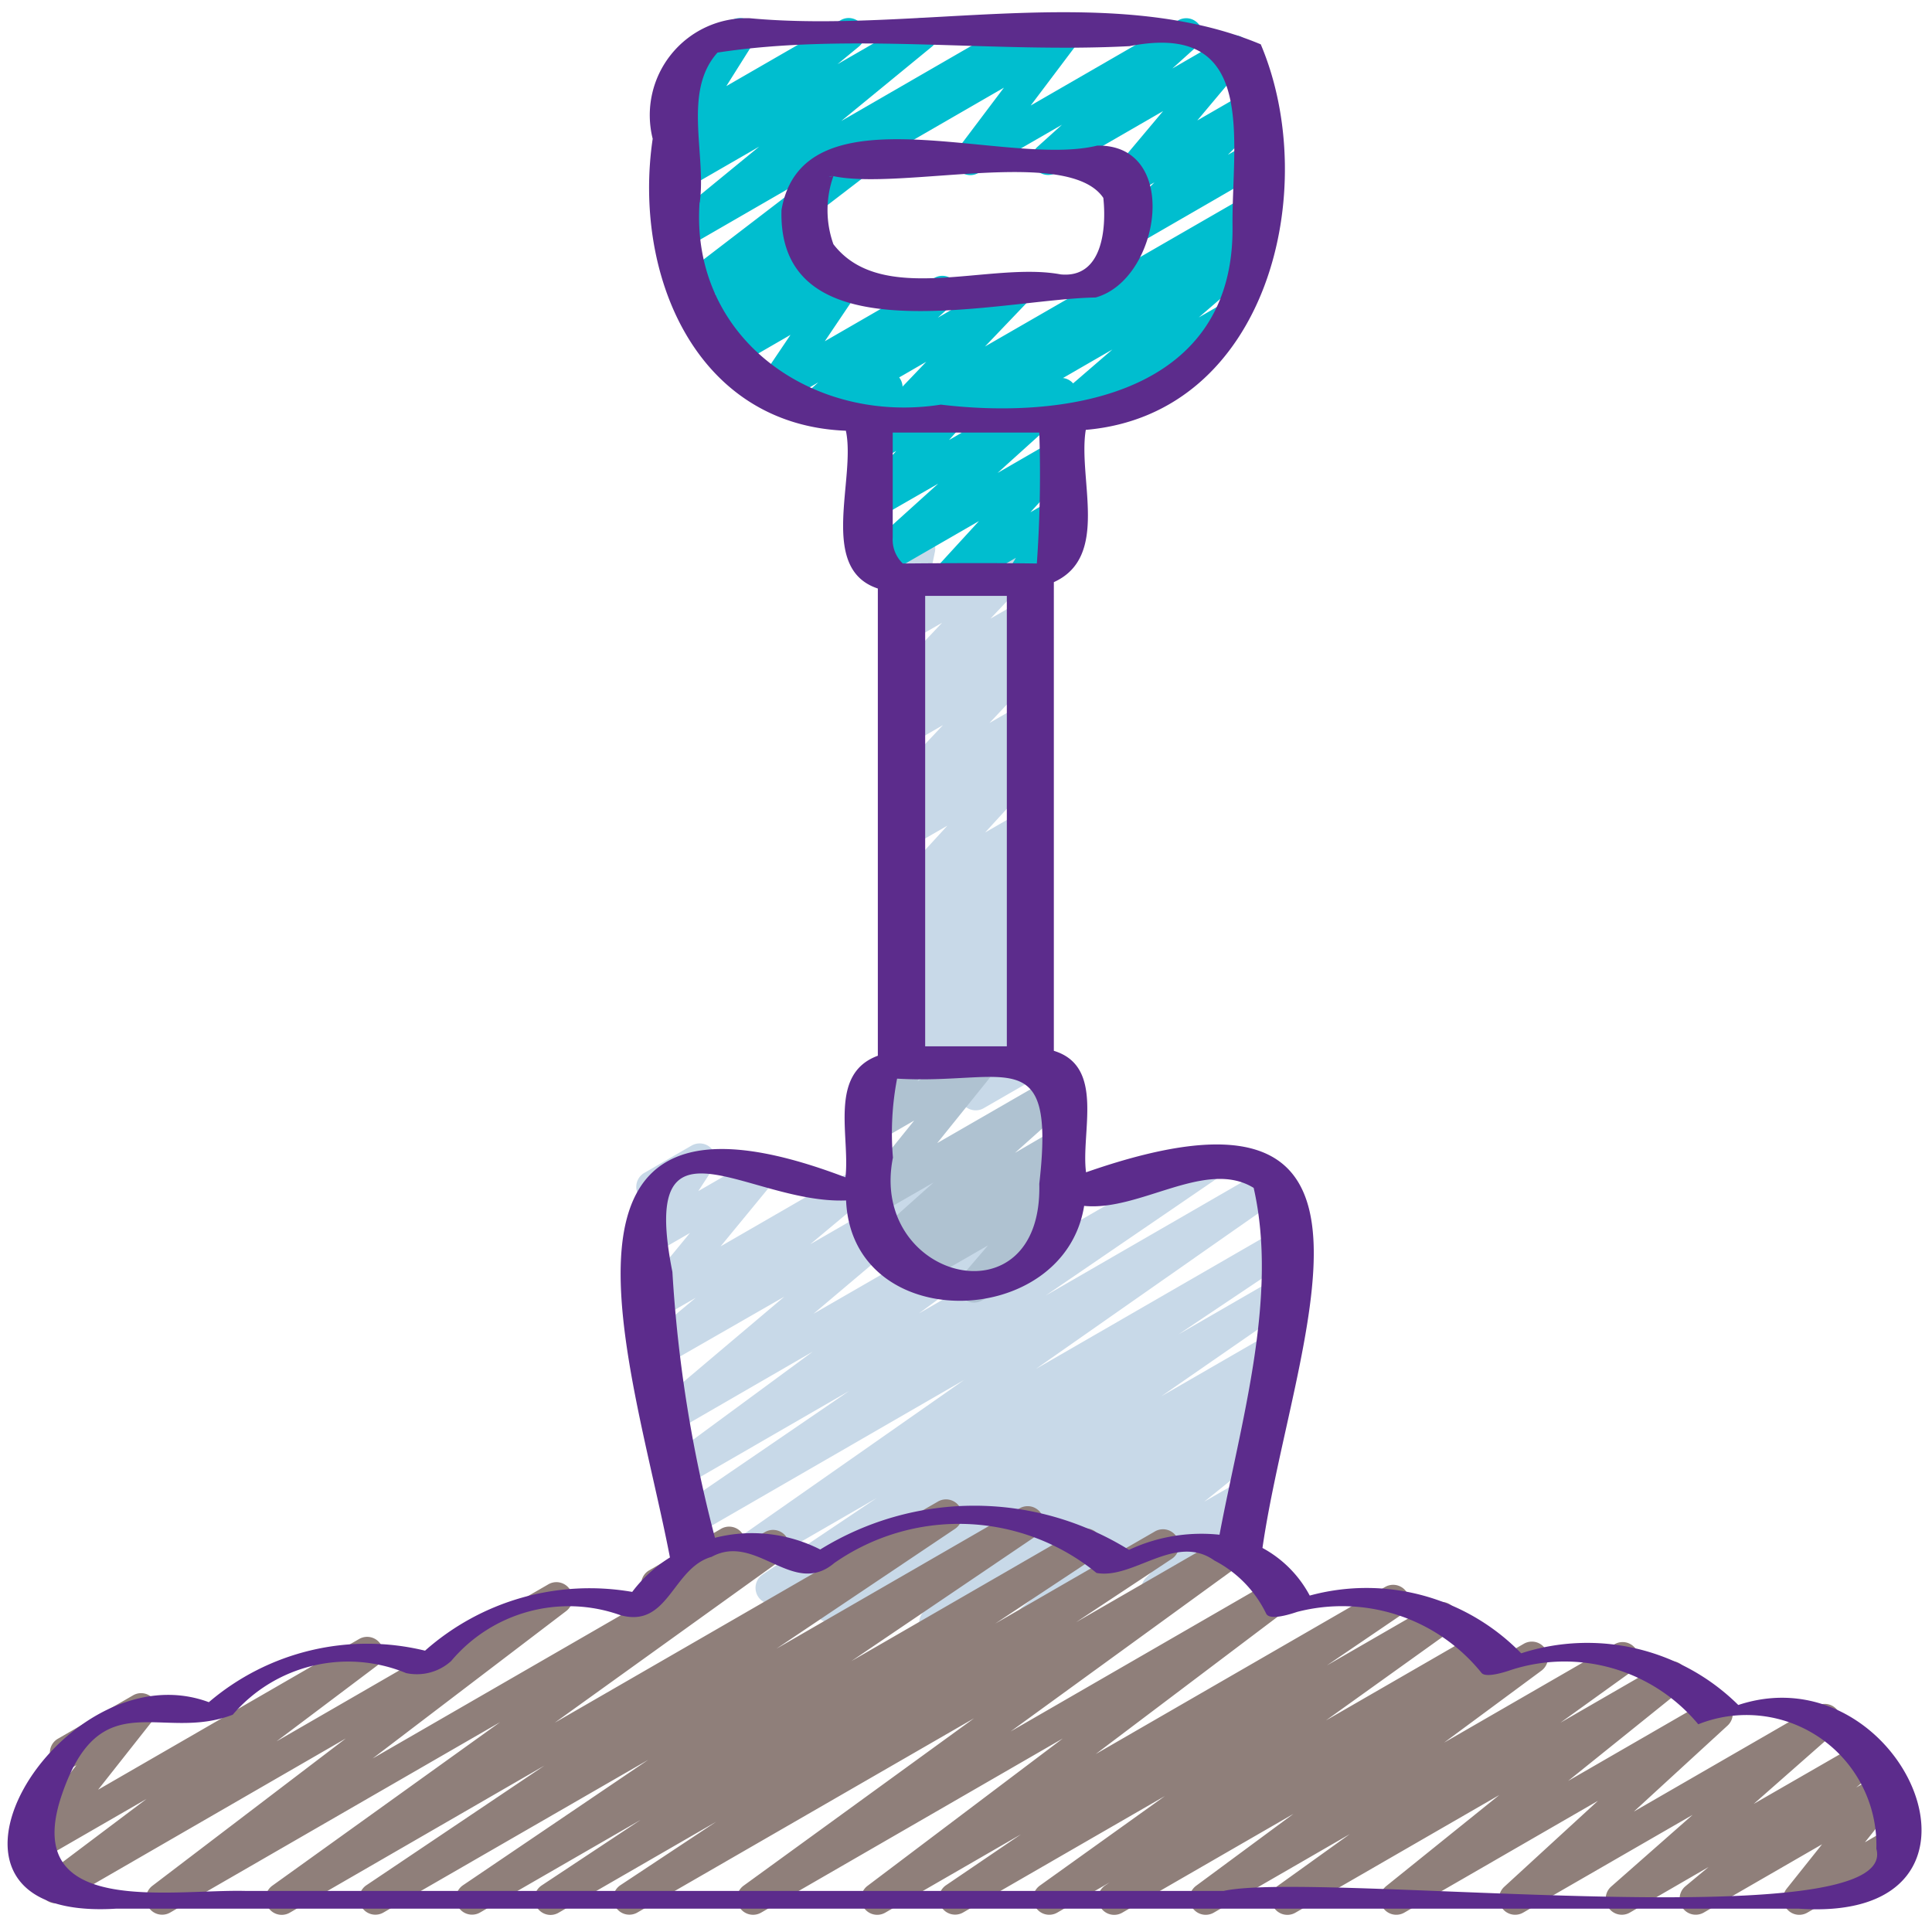 <svg xmlns="http://www.w3.org/2000/svg" version="1.1" xmlns:xlink="http://www.w3.org/1999/xlink" xmlns:svgjs="http://svgjs.com/svgjs" width="512" height="512" x="0" y="0" viewBox="0 0 60 60" style="enable-background:new 0 0 512 512" xml:space="preserve" class=""><g><path fill="#c8d9e8" d="M29.048 50.894a.5.5 0 0 1-.284-.912l.172-.119-1.347.778a.5.5 0 0 1-.53-.847l.774-.525-1.814 1.047a.5.5 0 0 1-.536-.843L29.49 46.7l-5.282 3.049a.5.5 0 0 1-.528-.848l3.549-2.38-4.5 2.6a.5.5 0 0 1-.537-.842l7.749-5.423-8.373 4.834a.5.5 0 0 1-.532-.846l5.333-3.645-5.142 2.969a.5.5 0 0 1-.546-.835l4.563-3.358-4.325 2.5a.5.5 0 0 1-.573-.815l4.012-3.391-3.714 2.131a.5.5 0 0 1-.571-.816l1.534-1.281-1.106.638a.5.5 0 0 1-.637-.75l1.563-1.9-1.058.61a.5.5 0 0 1-.669-.701l.551-.842a.5.5 0 0 1-.241-.933l1.47-.849a.5.5 0 0 1 .668.706l-.462.709 1.62-.935a.5.5 0 0 1 .636.75l-1.562 1.9 3.748-2.164a.5.5 0 0 1 .57.816l-1.536 1.284L28.7 36.6a.5.5 0 0 1 .573.814L25.264 40.8l7.286-4.2a.5.5 0 0 1 .546.835l-4.56 3.356 8.735-5.043a.5.5 0 0 1 .532.846l-5.332 3.643 6.912-3.99a.5.5 0 0 1 .537.842l-7.749 5.424 7.451-4.3a.5.5 0 0 1 .528.848L36.6 41.44l2.926-1.689a.5.5 0 0 1 .536.844l-4 2.77 3.307-1.909a.5.5 0 0 1 .531.847l-.785.531.089-.051a.5.5 0 0 1 .534.844l-.549.38a.488.488 0 0 1 .479.213.5.5 0 0 1-.1.672L37.4 46.635l1.244-.717a.5.5 0 0 1 .606.783l-.656.668a.5.5 0 0 1 .179.928L36.2 49.784a.5.5 0 0 1-.609-.784l.376-.384-3.651 2.108a.5.5 0 0 1-.563-.823l2.16-1.74-4.613 2.665a.5.5 0 0 1-.252.068zM30.3 34.482a.5.5 0 0 1-.429-.757l.694-1.153-2.286 1.32a.5.5 0 0 1-.6-.792l1.028-.993-.431.248a.5.5 0 0 1-.585-.8l.48-.433a.5.5 0 0 1-.487-.844l.784-.733-.192.11a.5.5 0 0 1-.587-.8l.534-.485a.5.5 0 0 1-.566-.8l1.765-1.928-1.142.658a.5.5 0 0 1-.585-.8l.488-.44a.5.5 0 0 1-.517-.82l1.619-1.721-1 .58a.5.5 0 0 1-.586-.8l.522-.474a.5.5 0 0 1-.549-.808l1.585-1.676-.972.561a.5.5 0 0 1-.739-.535l.326-1.569a.5.5 0 0 1-.087-.906l.507-.292a.51.51 0 0 1 .543.028.5.5 0 0 1 .2.507l-.279 1.343 2.974-1.716a.5.5 0 0 1 .613.776l-1.585 1.676.975-.562a.5.5 0 0 1 .586.8l-.519.472a.5.5 0 0 1 .549.808l-1.62 1.721 1.009-.582a.5.5 0 0 1 .585.8l-.487.44a.5.5 0 0 1 .524.814l-1.766 1.929 1.15-.664a.5.5 0 0 1 .587.8l-.531.483a.5.5 0 0 1 .538.825l-.785.735.2-.113a.5.5 0 0 1 .585.8l-.479.431a.5.5 0 0 1 .481.849l-1.028.992.433-.25a.5.5 0 0 1 .679.691l-.7 1.153.019-.011a.5.5 0 1 1 .5.866l-1.7.979a.489.489 0 0 1-.243.062z" data-original="#c8d9e8"></path><path fill="#00becf" d="M29.442 18.47a.5.5 0 0 1-.368-.838l1.329-1.45-2.993 1.727a.5.5 0 0 1-.585-.8l2.313-2.09-1.858 1.068a.5.5 0 0 1-.623-.766l1.176-1.316-.553.319a.5.5 0 0 1-.732-.563l.267-.991a.5.5 0 0 1-.035-.884l.5-.291a.5.5 0 0 1 .733.563l-.188.7 2.2-1.273a.5.5 0 0 1 .623.766l-1.175 1.314 3.238-1.869a.5.5 0 0 1 .585.8l-2.316 2.092 1.731-1a.5.5 0 0 1 .618.771L32 15.909l.711-.41a.5.5 0 0 1 .679.688l-.371.624a.5.5 0 0 1 .139.919l-1.16.67a.5.5 0 0 1-.68-.688l.232-.389-1.858 1.077a.49.49 0 0 1-.25.07z" data-original="#824f5b" class=""></path><path fill="#8f7f7a" d="M20.41 49.7a.5.5 0 0 1-.25-.932l2.215-1.279a.5.5 0 1 1 .5.865l-2.215 1.281a.494.494 0 0 1-.25.065z" data-original="#9b5d49" class=""></path><path fill="#8f7f7a" d="M17.1 59.47a.5.5 0 0 1-.277-.917l3.069-2.033L14.9 59.4a.5.5 0 0 1-.53-.846l5.76-3.9L11.9 59.4a.5.5 0 0 1-.529-.847l5.537-3.721L9 59.4a.5.5 0 0 1-.542-.839l7.071-5.077L5.278 59.4a.5.5 0 0 1-.552-.83l6.012-4.58-8.755 5.057a.5.5 0 0 1-.55-.832l3.118-2.348-3.262 1.883a.5.5 0 0 1-.643-.742l1.727-2.188-.092.053a.5.5 0 0 1-.5-.865l2.35-1.357a.494.494 0 0 1 .628.106.5.5 0 0 1 .014.637l-1.726 2.187 8.107-4.681a.5.5 0 0 1 .551.832l-3.117 2.347 8.446-4.879a.5.5 0 0 1 .553.83l-6.014 4.581 12.184-7.031a.5.5 0 0 1 .542.839l-7.07 5.081 11.9-6.868a.5.5 0 0 1 .529.848l-5.543 3.72 7.552-4.359a.5.5 0 0 1 .53.847l-5.759 3.9 7.013-4.049a.5.5 0 0 1 .527.85l-3.073 2.035 4.971-2.869a.5.5 0 0 1 .526.849l-2.984 1.976L38 47.735a.5.5 0 0 1 .544.837l-7.158 5.2 8.16-4.711a.5.5 0 0 1 .551.832l-6.067 4.58 8.991-5.191a.5.5 0 0 1 .531.846L41.21 51.72l3.311-1.911a.5.5 0 0 1 .541.838l-3.882 2.781 4.679-2.7a.5.5 0 0 1 .532.846l-.133.09 1.067-.616a.5.5 0 0 1 .547.835l-3.025 2.236 5.3-3.059a.5.5 0 0 1 .542.838L48.46 53.5l3.192-1.843a.5.5 0 0 1 .564.823L48.7 55.308l4.367-2.522a.5.5 0 0 1 .588.8l-2.914 2.674 5.678-3.278a.5.5 0 0 1 .58.808l-2.535 2.231L57.8 54.1a.5.5 0 0 1 .567.818l-.72.594.729-.421a.5.5 0 0 1 .641.744l-1.1 1.379.8-.464a.5.5 0 0 1 .5.865l-3.09 1.785a.5.5 0 0 1-.641-.744l1.1-1.38-3.68 2.124a.5.5 0 0 1-.567-.818l.722-.6-2.449 1.418a.5.5 0 0 1-.58-.807l2.534-2.231L47.3 59.4a.5.5 0 0 1-.588-.8l2.914-2.674-6.017 3.474a.5.5 0 0 1-.563-.822l3.515-2.831-6.33 3.653a.5.5 0 0 1-.542-.839l2.229-1.6-4.225 2.439a.5.5 0 0 1-.547-.835l3.022-2.233-5.315 3.068a.5.5 0 0 1-.532-.846l.138-.093-1.628.939a.5.5 0 0 1-.541-.839l3.885-2.782L29.9 59.4a.5.5 0 0 1-.531-.845l2.337-1.588-4.215 2.433a.5.5 0 0 1-.551-.832l6.066-4.578-9.371 5.41a.5.5 0 0 1-.544-.837l7.159-5.2L19.786 59.4a.5.5 0 0 1-.526-.849l2.984-1.976L17.35 59.4a.5.5 0 0 1-.25.07z" data-original="#9b5d49" class=""></path><path fill="#00becf" d="M35.047 7.668a.5.5 0 0 1-.353-.855l1.159-1.149-.63.363a.5.5 0 0 1-.633-.754l1.531-1.823-3.331 1.923a.5.5 0 0 1-.585-.8l.776-.7-2.6 1.5a.5.5 0 0 1-.649-.733l1.445-1.917-4.591 2.65a.5.5 0 1 1-.5-.865L32.805.627a.5.5 0 0 1 .649.733l-1.445 1.917L36.6.627a.5.5 0 0 1 .585.8l-.777.7 1.674-.966a.5.5 0 0 1 .633.754l-1.532 1.826 1.507-.87a.5.5 0 0 1 .6.787l-1.158 1.15.555-.321a.5.5 0 0 1 .5.866L35.3 7.6a.5.5 0 0 1-.253.068z" data-original="#824f5b" class=""></path><path fill="#00becf" d="M29.93 13.44a.5.5 0 0 1-.29-.907l.459-.326-2.022 1.166a.5.5 0 0 1-.611-.778l1.3-1.36-3.252 1.877a.5.5 0 0 1-.585-.8l.484-.437-1.169.675a.5.5 0 0 1-.664-.712l.97-1.439-1.718.993a.5.5 0 0 1-.6-.786l.069-.07-.077.044a.5.5 0 0 1-.624-.78l.636-.675-.568.328a.5.5 0 0 1-.555-.829l4.327-3.315-4.117 2.377a.5.5 0 0 1-.567-.82l2.822-2.313-2.268 1.309a.5.5 0 0 1-.569-.818l.665-.549-.1.056a.5.5 0 0 1-.673-.7l.86-1.366a.5.5 0 0 1-.408-.907l1.646-.95a.5.5 0 0 1 .673.7l-.847 1.346L26.106.627a.5.5 0 0 1 .569.818l-.666.549L28.378.627a.5.5 0 0 1 .567.819L26.123 3.76 31.549.627a.5.5 0 0 1 .555.829l-6.787 5.207.016.018a.5.5 0 0 1-.028.653l-.636.675.413-.238a.5.5 0 0 1 .6.786l-.068.067.307-.177a.5.5 0 0 1 .664.712l-.97 1.439 3.412-1.971a.5.5 0 0 1 .585.8l-.487.439 2.153-1.243a.5.5 0 0 1 .612.778l-1.3 1.36 8.1-4.669a.5.5 0 0 1 .54.84l-.519.37a.5.5 0 0 1 .5.847l-1.982 1.709.713-.411a.5.5 0 1 1 .5.866l-5.3 3.06a.5.5 0 0 1-.577-.811l1.981-1.708-4.366 2.519a.491.491 0 0 1-.25.067z" data-original="#824f5b" class=""></path><path fill="#afc2d1" d="M30.248 40.453a.5.5 0 0 1-.38-.825l.817-.952-2.1 1.211a.5.5 0 0 1-.572-.815l.317-.267-.527.3a.5.5 0 0 1-.583-.8l1.771-1.581-1.7.978a.5.5 0 0 1-.64-.746l1.74-2.156-1.111.641a.5.5 0 0 1-.676-.7l.345-.56a.5.5 0 0 1-.116-.914l1.161-.67a.5.5 0 0 1 .676.694l-.179.291L30.2 32.6a.5.5 0 0 1 .64.746L29.106 35.5l3.6-2.076a.5.5 0 0 1 .583.8l-1.769 1.58 1.2-.7a.5.5 0 0 1 .572.815l-.426.359a.5.5 0 0 1 .484.814l-.932 1.086a.511.511 0 0 1 .45.25.5.5 0 0 1-.182.683L30.5 40.386a.489.489 0 0 1-.252.067z" data-original="#afc2d1"></path><g fill="#262626"><path d="M3.594 59.276h52.281c6.911.471 3.244-8.023-1.891-6.326a6.665 6.665 0 0 0-6.742-1.605 6.7 6.7 0 0 0-6.567-1.793 3.6 3.6 0 0 0-1.468-1.479c.928-6.408 5.11-15.362-5.479-11.666-.164-1.243.591-3.29-1-3.773V18.079c1.749-.792.742-3.207.992-4.729 5.668-.487 7.331-7.5 5.434-11.973-4.7-1.97-10.733-.328-15.87-.811a3.011 3.011 0 0 0-3.014 3.743c-.616 4.163 1.3 8.883 6 9.068.317 1.5-.872 4.283.992 4.9v14.51c-1.54.565-.855 2.51-1.006 3.776-10.12-3.854-6.595 5.856-5.45 11.805a4.315 4.315 0 0 0-1.172 1.07 7.711 7.711 0 0 0-6.434 1.825 7.573 7.573 0 0 0-6.714 1.6C1.893 51.151-3.34 59.7 3.594 59.276zm24.13-42.582v-3.261h4.552A39.37 39.37 0 0 1 32.2 17.5c-1.386-.02-2.778-.012-4.163 0a1.024 1.024 0 0 1-.313-.806zm1.008 3.1v-1.288h2.536v13.988h-2.536zm-1 16.167a8.952 8.952 0 0 1 .128-2.463c3.406.2 4.925-1.183 4.416 3.266.113 4.361-5.29 2.992-4.548-.8zm-6-29.674c.207-1.5-.536-3.445.551-4.654 4.11-.632 8.584.023 12.8-.2 4-.785 3.169 2.936 3.194 5.587.067 5.107-4.954 6.039-9.058 5.546-3.968.623-7.786-2.047-7.493-6.276zm-.85 33.213c-1.052-5.271 2.357-2.1 5.394-2.219.184 4.211 6.769 4.043 7.393.169 1.737.175 3.777-1.475 5.265-.559.776 3.406-.415 7.335-1.061 10.771a5.324 5.324 0 0 0-2.811.47 9.1 9.1 0 0 0-9.589-.011 4.667 4.667 0 0 0-3.269-.363 42.086 42.086 0 0 1-1.322-8.258zM1.928 55.716c1.2-3.482 3.078-1.608 5.3-2.464a4.715 4.715 0 0 1 5.383-1.293 1.588 1.588 0 0 0 1.4-.374 4.768 4.768 0 0 1 5.252-1.426c1.5.421 1.615-1.465 2.837-1.81 1.39-.761 2.524 1.281 3.81.192a6.759 6.759 0 0 1 8.143.308c1.143.212 2.451-1.25 3.662-.385a3.647 3.647 0 0 1 1.608 1.65c.116.236.829-.012.968-.057a5.563 5.563 0 0 1 5.722 1.9c.149.166.787-.05.928-.1a5.4 5.4 0 0 1 5.8 1.692 4.037 4.037 0 0 1 5.531 3.867c.791 2.843-17.386.664-20.272 1.309H7.639c-2.339-.063-7.047.85-5.711-3.009z" fill="#5c2c8c" data-original="#262626" class=""></path><path d="M34.024 9.239c2.017-.552 2.66-4.763.051-4.717-2.856.705-9.141-1.876-9.805 2-.131 4.666 6.788 2.761 9.754 2.717zm-8.153-3.768c-.041.008-.156.016-.12.007a.579.579 0 0 1 .12-.007zm.011 2.113a3.149 3.149 0 0 1 0-2.114c2.1.448 7.3-.93 8.383.676.1.944-.023 2.5-1.322 2.376-2.197-.415-5.555 1.018-7.061-.938z" fill="#5c2c8c" data-original="#262626" class=""></path></g></g></svg>